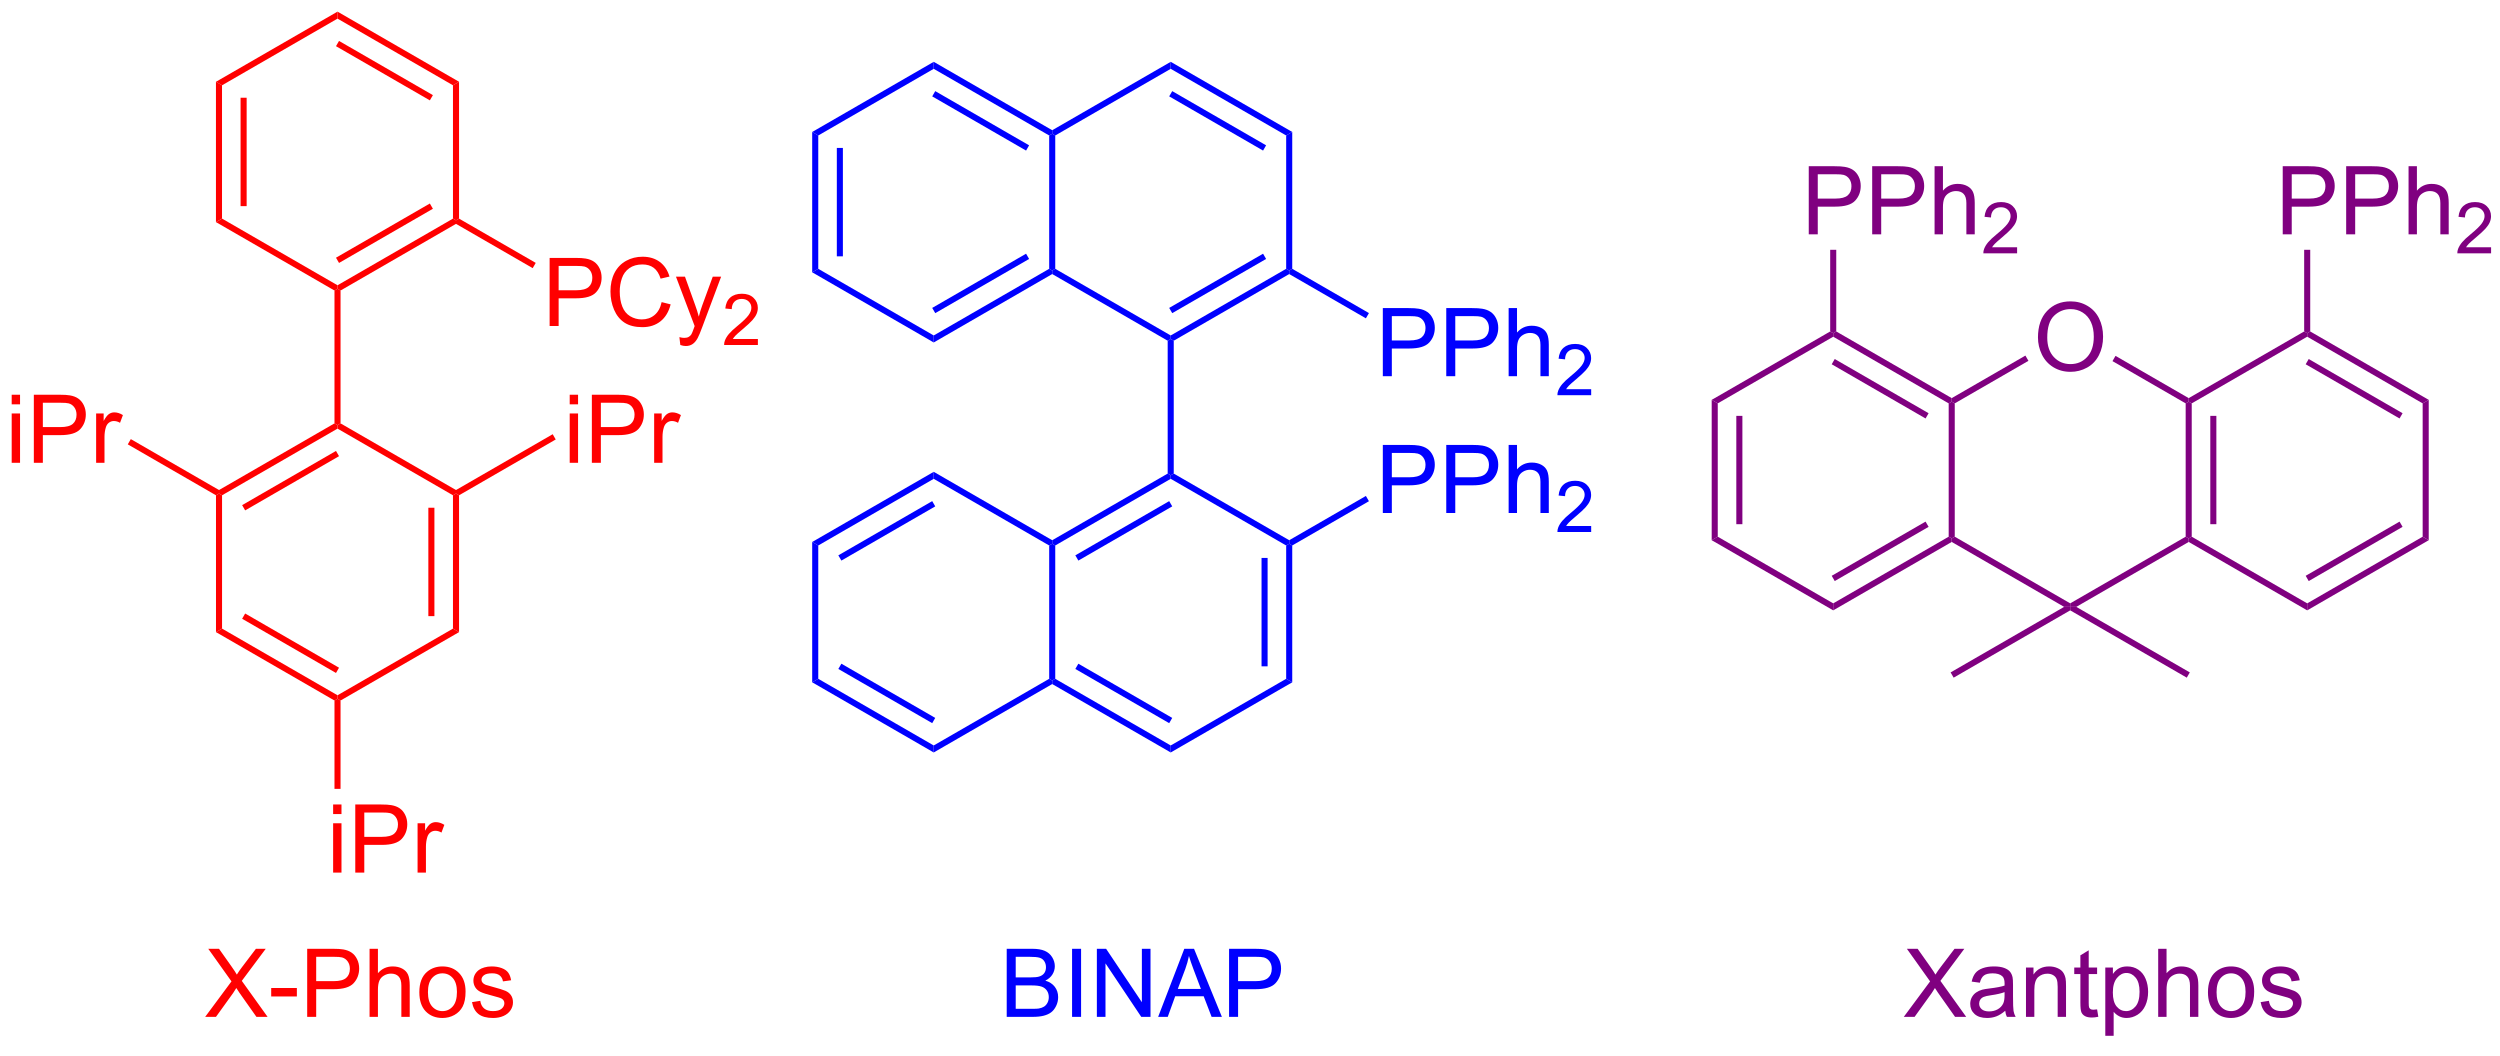 <?xml version="1.0" encoding="UTF-8"?>
<!DOCTYPE svg PUBLIC '-//W3C//DTD SVG 1.0//EN'
          'http://www.w3.org/TR/2001/REC-SVG-20010904/DTD/svg10.dtd'>
<svg stroke-dasharray="none" shape-rendering="auto" xmlns="http://www.w3.org/2000/svg" font-family="'Dialog'" text-rendering="auto" width="90" fill-opacity="1" color-interpolation="auto" color-rendering="auto" preserveAspectRatio="xMidYMid meet" font-size="12px" viewBox="0 0 90 38" fill="black" xmlns:xlink="http://www.w3.org/1999/xlink" stroke="black" image-rendering="auto" stroke-miterlimit="10" stroke-linecap="square" stroke-linejoin="miter" font-style="normal" stroke-width="1" height="38" stroke-dashoffset="0" font-weight="normal" stroke-opacity="1"
><!--Generated by the Batik Graphics2D SVG Generator--><defs id="genericDefs"
  /><g
  ><defs id="defs1"
    ><clipPath clipPathUnits="userSpaceOnUse" id="clipPath1"
      ><path d="M1.643 0.633 L218.155 0.633 L218.155 91.241 L1.643 91.241 L1.643 0.633 Z"
      /></clipPath
      ><clipPath clipPathUnits="userSpaceOnUse" id="clipPath2"
      ><path d="M11.697 5.535 L11.697 93.625 L222.19 93.625 L222.19 5.535 Z"
      /></clipPath
    ></defs
    ><g fill="red" transform="scale(0.416,0.416) translate(-1.643,-0.633) matrix(1.029,0,0,1.029,-10.389,-5.061)" stroke="red"
    ><path d="M29.854 12.409 L30.364 12.704 L30.364 23.918 L29.854 24.213 ZM31.925 13.753 L31.925 22.869 L32.436 22.869 L32.436 13.753 Z" stroke="none" clip-path="url(#clipPath2)"
    /></g
    ><g fill="red" transform="matrix(0.428,0,0,0.428,-5.002,-2.367)" stroke="red"
    ><path d="M29.854 24.213 L30.364 23.918 L40.076 29.525 L40.076 29.82 L39.821 29.967 Z" stroke="none" clip-path="url(#clipPath2)"
    /></g
    ><g fill="red" transform="matrix(0.428,0,0,0.428,-5.002,-2.367)" stroke="red"
    ><path d="M40.331 29.967 L40.076 29.82 L40.076 29.525 L49.787 23.918 L50.042 24.065 L50.042 24.36 ZM40.203 27.648 L48.099 23.09 L47.843 22.648 L39.948 27.207 Z" stroke="none" clip-path="url(#clipPath2)"
    /></g
    ><g fill="red" transform="matrix(0.428,0,0,0.428,-5.002,-2.367)" stroke="red"
    ><path d="M50.298 23.918 L50.042 24.065 L49.787 23.918 L49.787 12.704 L50.298 12.409 Z" stroke="none" clip-path="url(#clipPath2)"
    /></g
    ><g fill="red" transform="matrix(0.428,0,0,0.428,-5.002,-2.367)" stroke="red"
    ><path d="M50.298 12.409 L49.787 12.704 L40.076 7.097 L40.076 6.508 ZM48.099 13.532 L40.203 8.973 L39.948 9.415 L47.843 13.973 Z" stroke="none" clip-path="url(#clipPath2)"
    /></g
    ><g fill="red" transform="matrix(0.428,0,0,0.428,-5.002,-2.367)" stroke="red"
    ><path d="M40.076 6.508 L40.076 7.097 L30.364 12.704 L29.854 12.409 Z" stroke="none" clip-path="url(#clipPath2)"
    /></g
    ><g fill="red" transform="matrix(0.428,0,0,0.428,-5.002,-2.367)" stroke="red"
    ><path d="M39.821 29.967 L40.076 29.82 L40.331 29.967 L40.331 41.141 L40.076 41.288 L39.821 41.141 Z" stroke="none" clip-path="url(#clipPath2)"
    /></g
    ><g fill="red" transform="matrix(0.428,0,0,0.428,-5.002,-2.367)" stroke="red"
    ><path d="M39.821 41.141 L40.076 41.288 L40.076 41.583 L30.364 47.19 L30.109 47.043 L30.109 46.748 ZM39.948 43.459 L32.053 48.018 L32.308 48.46 L40.203 43.901 Z" stroke="none" clip-path="url(#clipPath2)"
    /></g
    ><g fill="red" transform="matrix(0.428,0,0,0.428,-5.002,-2.367)" stroke="red"
    ><path d="M29.854 47.19 L30.109 47.043 L30.364 47.19 L30.364 58.404 L29.854 58.699 Z" stroke="none" clip-path="url(#clipPath2)"
    /></g
    ><g fill="red" transform="matrix(0.428,0,0,0.428,-5.002,-2.367)" stroke="red"
    ><path d="M29.854 58.699 L30.364 58.404 L40.076 64.011 L40.076 64.306 L39.821 64.453 ZM32.053 57.576 L39.948 62.135 L40.203 61.693 L32.308 57.134 Z" stroke="none" clip-path="url(#clipPath2)"
    /></g
    ><g fill="red" transform="matrix(0.428,0,0,0.428,-5.002,-2.367)" stroke="red"
    ><path d="M40.331 64.453 L40.076 64.306 L40.076 64.011 L49.787 58.404 L50.298 58.699 Z" stroke="none" clip-path="url(#clipPath2)"
    /></g
    ><g fill="red" transform="matrix(0.428,0,0,0.428,-5.002,-2.367)" stroke="red"
    ><path d="M50.298 58.699 L49.787 58.404 L49.787 47.19 L50.042 47.043 L50.298 47.19 ZM48.226 57.355 L48.226 48.239 L47.716 48.239 L47.716 57.355 Z" stroke="none" clip-path="url(#clipPath2)"
    /></g
    ><g fill="red" transform="matrix(0.428,0,0,0.428,-5.002,-2.367)" stroke="red"
    ><path d="M50.042 46.748 L50.042 47.043 L49.787 47.19 L40.076 41.583 L40.076 41.288 L40.331 41.141 Z" stroke="none" clip-path="url(#clipPath2)"
    /></g
    ><g fill="red" transform="matrix(0.428,0,0,0.428,-5.002,-2.367)" stroke="red"
    ><path d="M57.917 32.95 L57.917 27.223 L60.078 27.223 Q60.649 27.223 60.948 27.278 Q61.37 27.348 61.654 27.546 Q61.94 27.741 62.115 28.098 Q62.289 28.452 62.289 28.879 Q62.289 29.608 61.823 30.116 Q61.36 30.622 60.144 30.622 L58.675 30.622 L58.675 32.95 L57.917 32.95 ZM58.675 29.944 L60.157 29.944 Q60.891 29.944 61.198 29.671 Q61.508 29.398 61.508 28.903 Q61.508 28.543 61.326 28.288 Q61.144 28.03 60.847 27.95 Q60.657 27.898 60.141 27.898 L58.675 27.898 L58.675 29.944 ZM67.339 30.942 L68.097 31.132 Q67.86 32.067 67.24 32.559 Q66.62 33.049 65.727 33.049 Q64.8 33.049 64.219 32.671 Q63.641 32.293 63.336 31.58 Q63.034 30.864 63.034 30.043 Q63.034 29.148 63.375 28.483 Q63.719 27.817 64.349 27.47 Q64.979 27.124 65.737 27.124 Q66.597 27.124 67.183 27.562 Q67.768 27.999 68 28.793 L67.253 28.968 Q67.055 28.343 66.675 28.059 Q66.297 27.773 65.722 27.773 Q65.063 27.773 64.617 28.09 Q64.175 28.405 63.995 28.939 Q63.815 29.473 63.815 30.038 Q63.815 30.77 64.029 31.314 Q64.242 31.858 64.69 32.129 Q65.141 32.398 65.664 32.398 Q66.3 32.398 66.74 32.03 Q67.183 31.663 67.339 30.942 ZM68.91 34.549 L68.832 33.887 Q69.061 33.95 69.233 33.95 Q69.468 33.95 69.608 33.871 Q69.749 33.793 69.84 33.653 Q69.905 33.549 70.054 33.129 Q70.074 33.072 70.116 32.957 L68.543 28.801 L69.301 28.801 L70.163 31.202 Q70.332 31.66 70.465 32.163 Q70.585 31.679 70.754 31.218 L71.639 28.801 L72.343 28.801 L70.764 33.02 Q70.512 33.705 70.371 33.963 Q70.184 34.309 69.942 34.47 Q69.699 34.635 69.364 34.635 Q69.16 34.635 68.91 34.549 Z" stroke="none" clip-path="url(#clipPath2)"
    /></g
    ><g fill="red" transform="matrix(0.428,0,0,0.428,-5.002,-2.367)" stroke="red"
    ><path d="M75.434 34.042 L75.434 34.55 L72.595 34.55 Q72.589 34.358 72.657 34.182 Q72.765 33.893 73.003 33.612 Q73.243 33.331 73.694 32.962 Q74.394 32.388 74.64 32.052 Q74.886 31.716 74.886 31.417 Q74.886 31.104 74.661 30.889 Q74.438 30.673 74.077 30.673 Q73.696 30.673 73.468 30.901 Q73.239 31.13 73.237 31.534 L72.694 31.479 Q72.751 30.872 73.114 30.555 Q73.478 30.237 74.089 30.237 Q74.708 30.237 75.067 30.581 Q75.429 30.923 75.429 31.428 Q75.429 31.686 75.323 31.936 Q75.218 32.184 74.972 32.46 Q74.728 32.735 74.159 33.216 Q73.684 33.614 73.55 33.757 Q73.415 33.899 73.327 34.042 L75.434 34.042 Z" stroke="none" clip-path="url(#clipPath2)"
    /></g
    ><g fill="red" transform="matrix(0.428,0,0,0.428,-5.002,-2.367)" stroke="red"
    ><path d="M50.042 24.36 L50.042 24.065 L50.298 23.918 L56.748 27.642 L56.493 28.084 Z" stroke="none" clip-path="url(#clipPath2)"
    /></g
    ><g fill="red" transform="matrix(0.428,0,0,0.428,-5.002,-2.367)" stroke="red"
    ><path d="M59.606 39.539 L59.606 38.732 L60.309 38.732 L60.309 39.539 L59.606 39.539 ZM59.606 44.458 L59.606 40.31 L60.309 40.31 L60.309 44.458 L59.606 44.458 ZM61.469 44.458 L61.469 38.732 L63.631 38.732 Q64.201 38.732 64.501 38.786 Q64.922 38.857 65.206 39.055 Q65.493 39.25 65.667 39.607 Q65.842 39.961 65.842 40.388 Q65.842 41.117 65.376 41.625 Q64.912 42.13 63.696 42.13 L62.227 42.13 L62.227 44.458 L61.469 44.458 ZM62.227 41.453 L63.709 41.453 Q64.443 41.453 64.751 41.18 Q65.06 40.906 65.06 40.411 Q65.06 40.052 64.878 39.797 Q64.696 39.539 64.399 39.458 Q64.209 39.406 63.693 39.406 L62.227 39.406 L62.227 41.453 ZM66.709 44.458 L66.709 40.31 L67.342 40.31 L67.342 40.938 Q67.584 40.497 67.787 40.357 Q67.993 40.216 68.24 40.216 Q68.594 40.216 68.961 40.443 L68.719 41.094 Q68.461 40.943 68.204 40.943 Q67.974 40.943 67.79 41.081 Q67.607 41.219 67.529 41.466 Q67.412 41.841 67.412 42.286 L67.412 44.458 L66.709 44.458 Z" stroke="none" clip-path="url(#clipPath2)"
    /></g
    ><g fill="red" transform="matrix(0.428,0,0,0.428,-5.002,-2.367)" stroke="red"
    ><path d="M50.298 47.19 L50.042 47.043 L50.042 46.748 L58.175 42.053 L58.43 42.495 Z" stroke="none" clip-path="url(#clipPath2)"
    /></g
    ><g fill="red" transform="matrix(0.428,0,0,0.428,-5.002,-2.367)" stroke="red"
    ><path d="M12.67 39.539 L12.67 38.732 L13.373 38.732 L13.373 39.539 L12.67 39.539 ZM12.67 44.458 L12.67 40.31 L13.373 40.31 L13.373 44.458 L12.67 44.458 ZM14.533 44.458 L14.533 38.732 L16.694 38.732 Q17.265 38.732 17.564 38.786 Q17.986 38.857 18.27 39.055 Q18.556 39.25 18.731 39.607 Q18.905 39.961 18.905 40.388 Q18.905 41.117 18.439 41.625 Q17.976 42.13 16.759 42.13 L15.291 42.13 L15.291 44.458 L14.533 44.458 ZM15.291 41.453 L16.773 41.453 Q17.507 41.453 17.814 41.18 Q18.124 40.906 18.124 40.411 Q18.124 40.052 17.942 39.797 Q17.759 39.539 17.463 39.458 Q17.273 39.406 16.757 39.406 L15.291 39.406 L15.291 41.453 ZM19.773 44.458 L19.773 40.31 L20.405 40.31 L20.405 40.938 Q20.648 40.497 20.851 40.357 Q21.056 40.216 21.304 40.216 Q21.658 40.216 22.025 40.443 L21.783 41.094 Q21.525 40.943 21.267 40.943 Q21.038 40.943 20.853 41.081 Q20.671 41.219 20.593 41.466 Q20.476 41.841 20.476 42.286 L20.476 44.458 L19.773 44.458 Z" stroke="none" clip-path="url(#clipPath2)"
    /></g
    ><g fill="red" transform="matrix(0.428,0,0,0.428,-5.002,-2.367)" stroke="red"
    ><path d="M30.109 46.748 L30.109 47.043 L29.854 47.19 L22.435 42.907 L22.69 42.465 Z" stroke="none" clip-path="url(#clipPath2)"
    /></g
    ><g fill="red" transform="matrix(0.428,0,0,0.428,-5.002,-2.367)" stroke="red"
    ><path d="M39.707 74.005 L39.707 73.198 L40.41 73.198 L40.41 74.005 L39.707 74.005 ZM39.707 78.924 L39.707 74.776 L40.41 74.776 L40.41 78.924 L39.707 78.924 ZM41.57 78.924 L41.57 73.198 L43.732 73.198 Q44.302 73.198 44.602 73.252 Q45.023 73.323 45.307 73.521 Q45.594 73.716 45.768 74.073 Q45.943 74.427 45.943 74.854 Q45.943 75.583 45.477 76.091 Q45.013 76.596 43.797 76.596 L42.328 76.596 L42.328 78.924 L41.57 78.924 ZM42.328 75.919 L43.81 75.919 Q44.544 75.919 44.852 75.646 Q45.161 75.372 45.161 74.877 Q45.161 74.518 44.979 74.263 Q44.797 74.005 44.5 73.924 Q44.31 73.872 43.794 73.872 L42.328 73.872 L42.328 75.919 ZM46.81 78.924 L46.81 74.776 L47.443 74.776 L47.443 75.404 Q47.685 74.963 47.888 74.823 Q48.094 74.682 48.341 74.682 Q48.695 74.682 49.062 74.909 L48.82 75.56 Q48.562 75.409 48.305 75.409 Q48.075 75.409 47.891 75.547 Q47.708 75.685 47.63 75.932 Q47.513 76.307 47.513 76.752 L47.513 78.924 L46.81 78.924 Z" stroke="none" clip-path="url(#clipPath2)"
    /></g
    ><g fill="red" transform="matrix(0.428,0,0,0.428,-5.002,-2.367)" stroke="red"
    ><path d="M39.821 64.453 L40.076 64.306 L40.331 64.453 L40.331 71.886 L39.821 71.886 Z" stroke="none" clip-path="url(#clipPath2)"
    /></g
    ><g fill="red" transform="matrix(0.428,0,0,0.428,-5.002,-2.367)" stroke="red"
    ><path d="M28.944 91.061 L31.157 88.077 L29.204 85.335 L30.108 85.335 L31.147 86.804 Q31.47 87.259 31.608 87.507 Q31.798 87.194 32.061 86.853 L33.212 85.335 L34.038 85.335 L32.025 88.033 L34.194 91.061 L33.256 91.061 L31.814 89.017 Q31.694 88.843 31.564 88.634 Q31.373 88.947 31.29 89.064 L29.853 91.061 L28.944 91.061 ZM34.498 89.343 L34.498 88.634 L36.657 88.634 L36.657 89.343 L34.498 89.343 ZM37.525 91.061 L37.525 85.335 L39.686 85.335 Q40.256 85.335 40.556 85.389 Q40.978 85.46 41.261 85.658 Q41.548 85.853 41.722 86.21 Q41.897 86.564 41.897 86.991 Q41.897 87.72 41.431 88.228 Q40.967 88.733 39.751 88.733 L38.282 88.733 L38.282 91.061 L37.525 91.061 ZM38.282 88.056 L39.764 88.056 Q40.498 88.056 40.806 87.783 Q41.116 87.509 41.116 87.014 Q41.116 86.655 40.933 86.4 Q40.751 86.142 40.454 86.061 Q40.264 86.009 39.748 86.009 L38.282 86.009 L38.282 88.056 ZM42.772 91.061 L42.772 85.335 L43.475 85.335 L43.475 87.389 Q43.967 86.819 44.717 86.819 Q45.178 86.819 45.517 87.001 Q45.858 87.181 46.004 87.501 Q46.15 87.822 46.15 88.431 L46.15 91.061 L45.446 91.061 L45.446 88.431 Q45.446 87.905 45.217 87.666 Q44.991 87.423 44.571 87.423 Q44.259 87.423 43.983 87.587 Q43.709 87.749 43.592 88.028 Q43.475 88.304 43.475 88.791 L43.475 91.061 L42.772 91.061 ZM46.958 88.986 Q46.958 87.835 47.599 87.28 Q48.135 86.819 48.903 86.819 Q49.76 86.819 50.302 87.379 Q50.846 87.939 50.846 88.929 Q50.846 89.728 50.604 90.189 Q50.364 90.647 49.906 90.903 Q49.448 91.155 48.903 91.155 Q48.034 91.155 47.495 90.598 Q46.958 90.038 46.958 88.986 ZM47.682 88.986 Q47.682 89.783 48.028 90.181 Q48.377 90.577 48.903 90.577 Q49.427 90.577 49.773 90.179 Q50.122 89.78 50.122 88.962 Q50.122 88.194 49.773 87.798 Q49.424 87.4 48.903 87.4 Q48.377 87.4 48.028 87.796 Q47.682 88.189 47.682 88.986 ZM51.389 89.822 L52.084 89.712 Q52.142 90.132 52.41 90.356 Q52.678 90.577 53.157 90.577 Q53.642 90.577 53.876 90.379 Q54.11 90.181 54.11 89.916 Q54.11 89.679 53.905 89.541 Q53.759 89.447 53.186 89.304 Q52.413 89.108 52.113 88.965 Q51.814 88.822 51.66 88.572 Q51.506 88.319 51.506 88.014 Q51.506 87.736 51.631 87.501 Q51.759 87.264 51.978 87.108 Q52.142 86.986 52.425 86.903 Q52.709 86.819 53.032 86.819 Q53.522 86.819 53.889 86.96 Q54.259 87.1 54.433 87.34 Q54.61 87.58 54.678 87.983 L53.991 88.077 Q53.944 87.757 53.717 87.577 Q53.493 87.397 53.084 87.397 Q52.6 87.397 52.392 87.559 Q52.186 87.718 52.186 87.931 Q52.186 88.069 52.272 88.179 Q52.358 88.291 52.54 88.366 Q52.647 88.405 53.163 88.546 Q53.907 88.744 54.202 88.871 Q54.498 88.999 54.665 89.241 Q54.834 89.483 54.834 89.843 Q54.834 90.194 54.629 90.504 Q54.423 90.814 54.035 90.986 Q53.65 91.155 53.163 91.155 Q52.353 91.155 51.928 90.819 Q51.506 90.483 51.389 89.822 Z" stroke="none" clip-path="url(#clipPath2)"
    /></g
    ><g fill="blue" transform="matrix(0.428,0,0,0.428,-5.002,-2.367)" stroke="blue"
    ><path d="M80.002 16.631 L80.513 16.926 L80.513 28.14 L80.002 28.435 ZM82.074 17.975 L82.074 27.091 L82.584 27.091 L82.584 17.975 Z" stroke="none" clip-path="url(#clipPath2)"
    /></g
    ><g fill="blue" transform="matrix(0.428,0,0,0.428,-5.002,-2.367)" stroke="blue"
    ><path d="M80.002 28.435 L80.513 28.14 L90.224 33.747 L90.224 34.336 Z" stroke="none" clip-path="url(#clipPath2)"
    /></g
    ><g fill="blue" transform="matrix(0.428,0,0,0.428,-5.002,-2.367)" stroke="blue"
    ><path d="M90.224 34.336 L90.224 33.747 L99.936 28.14 L100.191 28.287 L100.191 28.582 ZM90.352 31.87 L98.247 27.312 L97.992 26.87 L90.097 31.429 Z" stroke="none" clip-path="url(#clipPath2)"
    /></g
    ><g fill="blue" transform="matrix(0.428,0,0,0.428,-5.002,-2.367)" stroke="blue"
    ><path d="M100.446 28.14 L100.191 28.287 L99.936 28.14 L99.936 16.926 L100.191 16.779 L100.446 16.926 Z" stroke="none" clip-path="url(#clipPath2)"
    /></g
    ><g fill="blue" transform="matrix(0.428,0,0,0.428,-5.002,-2.367)" stroke="blue"
    ><path d="M100.191 16.484 L100.191 16.779 L99.936 16.926 L90.224 11.319 L90.224 10.73 ZM98.247 17.754 L90.352 13.195 L90.097 13.637 L97.992 18.196 Z" stroke="none" clip-path="url(#clipPath2)"
    /></g
    ><g fill="blue" transform="matrix(0.428,0,0,0.428,-5.002,-2.367)" stroke="blue"
    ><path d="M90.224 10.73 L90.224 11.319 L80.513 16.926 L80.002 16.631 Z" stroke="none" clip-path="url(#clipPath2)"
    /></g
    ><g fill="blue" transform="matrix(0.428,0,0,0.428,-5.002,-2.367)" stroke="blue"
    ><path d="M100.191 28.582 L100.191 28.287 L100.446 28.14 L110.158 33.747 L110.158 34.042 L109.903 34.189 Z" stroke="none" clip-path="url(#clipPath2)"
    /></g
    ><g fill="blue" transform="matrix(0.428,0,0,0.428,-5.002,-2.367)" stroke="blue"
    ><path d="M110.413 34.189 L110.158 34.042 L110.158 33.747 L119.87 28.14 L120.125 28.287 L120.125 28.582 ZM110.285 31.87 L118.181 27.312 L117.926 26.87 L110.03 31.429 Z" stroke="none" clip-path="url(#clipPath2)"
    /></g
    ><g fill="blue" transform="matrix(0.428,0,0,0.428,-5.002,-2.367)" stroke="blue"
    ><path d="M120.38 28.14 L120.125 28.287 L119.87 28.14 L119.87 16.926 L120.38 16.631 Z" stroke="none" clip-path="url(#clipPath2)"
    /></g
    ><g fill="blue" transform="matrix(0.428,0,0,0.428,-5.002,-2.367)" stroke="blue"
    ><path d="M120.38 16.631 L119.87 16.926 L110.158 11.319 L110.158 10.73 ZM118.181 17.754 L110.285 13.195 L110.03 13.637 L117.926 18.196 Z" stroke="none" clip-path="url(#clipPath2)"
    /></g
    ><g fill="blue" transform="matrix(0.428,0,0,0.428,-5.002,-2.367)" stroke="blue"
    ><path d="M110.158 10.73 L110.158 11.319 L100.446 16.926 L100.191 16.779 L100.191 16.484 Z" stroke="none" clip-path="url(#clipPath2)"
    /></g
    ><g fill="blue" transform="matrix(0.428,0,0,0.428,-5.002,-2.367)" stroke="blue"
    ><path d="M109.903 34.189 L110.158 34.042 L110.413 34.189 L110.413 45.363 L110.158 45.51 L109.903 45.363 Z" stroke="none" clip-path="url(#clipPath2)"
    /></g
    ><g fill="blue" transform="matrix(0.428,0,0,0.428,-5.002,-2.367)" stroke="blue"
    ><path d="M109.903 45.363 L110.158 45.51 L110.158 45.805 L100.446 51.412 L100.191 51.265 L100.191 50.97 ZM110.03 47.681 L102.135 52.24 L102.39 52.682 L110.285 48.123 Z" stroke="none" clip-path="url(#clipPath2)"
    /></g
    ><g fill="blue" transform="matrix(0.428,0,0,0.428,-5.002,-2.367)" stroke="blue"
    ><path d="M99.936 51.412 L100.191 51.265 L100.446 51.412 L100.446 62.626 L100.191 62.773 L99.936 62.626 Z" stroke="none" clip-path="url(#clipPath2)"
    /></g
    ><g fill="blue" transform="matrix(0.428,0,0,0.428,-5.002,-2.367)" stroke="blue"
    ><path d="M100.191 63.068 L100.191 62.773 L100.446 62.626 L110.158 68.233 L110.158 68.822 ZM102.135 61.798 L110.03 66.357 L110.285 65.915 L102.39 61.356 Z" stroke="none" clip-path="url(#clipPath2)"
    /></g
    ><g fill="blue" transform="matrix(0.428,0,0,0.428,-5.002,-2.367)" stroke="blue"
    ><path d="M110.158 68.822 L110.158 68.233 L119.87 62.626 L120.38 62.921 Z" stroke="none" clip-path="url(#clipPath2)"
    /></g
    ><g fill="blue" transform="matrix(0.428,0,0,0.428,-5.002,-2.367)" stroke="blue"
    ><path d="M120.38 62.921 L119.87 62.626 L119.87 51.412 L120.125 51.265 L120.38 51.412 ZM118.308 61.577 L118.308 52.461 L117.798 52.461 L117.798 61.577 Z" stroke="none" clip-path="url(#clipPath2)"
    /></g
    ><g fill="blue" transform="matrix(0.428,0,0,0.428,-5.002,-2.367)" stroke="blue"
    ><path d="M120.125 50.97 L120.125 51.265 L119.87 51.412 L110.158 45.805 L110.158 45.51 L110.413 45.363 Z" stroke="none" clip-path="url(#clipPath2)"
    /></g
    ><g fill="blue" transform="matrix(0.428,0,0,0.428,-5.002,-2.367)" stroke="blue"
    ><path d="M100.191 50.97 L100.191 51.265 L99.936 51.412 L90.224 45.805 L90.224 45.216 Z" stroke="none" clip-path="url(#clipPath2)"
    /></g
    ><g fill="blue" transform="matrix(0.428,0,0,0.428,-5.002,-2.367)" stroke="blue"
    ><path d="M90.224 45.216 L90.224 45.805 L80.513 51.412 L80.002 51.117 ZM90.097 47.681 L82.201 52.24 L82.457 52.682 L90.352 48.123 Z" stroke="none" clip-path="url(#clipPath2)"
    /></g
    ><g fill="blue" transform="matrix(0.428,0,0,0.428,-5.002,-2.367)" stroke="blue"
    ><path d="M80.002 51.117 L80.513 51.412 L80.513 62.626 L80.002 62.921 Z" stroke="none" clip-path="url(#clipPath2)"
    /></g
    ><g fill="blue" transform="matrix(0.428,0,0,0.428,-5.002,-2.367)" stroke="blue"
    ><path d="M80.002 62.921 L80.513 62.626 L90.224 68.233 L90.224 68.822 ZM82.201 61.798 L90.097 66.357 L90.352 65.915 L82.457 61.356 Z" stroke="none" clip-path="url(#clipPath2)"
    /></g
    ><g fill="blue" transform="matrix(0.428,0,0,0.428,-5.002,-2.367)" stroke="blue"
    ><path d="M90.224 68.822 L90.224 68.233 L99.936 62.626 L100.191 62.773 L100.191 63.068 Z" stroke="none" clip-path="url(#clipPath2)"
    /></g
    ><g fill="blue" transform="matrix(0.428,0,0,0.428,-5.002,-2.367)" stroke="blue"
    ><path d="M127.999 37.172 L127.999 31.445 L130.161 31.445 Q130.731 31.445 131.03 31.5 Q131.452 31.57 131.736 31.768 Q132.023 31.963 132.197 32.32 Q132.371 32.674 132.371 33.101 Q132.371 33.831 131.905 34.338 Q131.442 34.844 130.226 34.844 L128.757 34.844 L128.757 37.172 L127.999 37.172 ZM128.757 34.166 L130.239 34.166 Q130.973 34.166 131.28 33.893 Q131.59 33.62 131.59 33.125 Q131.59 32.765 131.408 32.51 Q131.226 32.252 130.929 32.172 Q130.739 32.12 130.223 32.12 L128.757 32.12 L128.757 34.166 ZM133.335 37.172 L133.335 31.445 L135.496 31.445 Q136.067 31.445 136.366 31.5 Q136.788 31.57 137.072 31.768 Q137.358 31.963 137.533 32.32 Q137.707 32.674 137.707 33.101 Q137.707 33.831 137.241 34.338 Q136.778 34.844 135.562 34.844 L134.093 34.844 L134.093 37.172 L133.335 37.172 ZM134.093 34.166 L135.575 34.166 Q136.309 34.166 136.616 33.893 Q136.926 33.62 136.926 33.125 Q136.926 32.765 136.744 32.51 Q136.562 32.252 136.265 32.172 Q136.075 32.12 135.559 32.12 L134.093 32.12 L134.093 34.166 ZM138.582 37.172 L138.582 31.445 L139.286 31.445 L139.286 33.5 Q139.778 32.929 140.528 32.929 Q140.989 32.929 141.327 33.112 Q141.668 33.291 141.814 33.612 Q141.96 33.932 141.96 34.541 L141.96 37.172 L141.257 37.172 L141.257 34.541 Q141.257 34.015 141.028 33.776 Q140.801 33.534 140.382 33.534 Q140.069 33.534 139.793 33.698 Q139.52 33.859 139.403 34.138 Q139.286 34.414 139.286 34.901 L139.286 37.172 L138.582 37.172 Z" stroke="none" clip-path="url(#clipPath2)"
    /></g
    ><g fill="blue" transform="matrix(0.428,0,0,0.428,-5.002,-2.367)" stroke="blue"
    ><path d="M145.524 38.264 L145.524 38.772 L142.685 38.772 Q142.679 38.58 142.747 38.404 Q142.855 38.115 143.093 37.834 Q143.333 37.553 143.784 37.184 Q144.483 36.61 144.73 36.274 Q144.976 35.938 144.976 35.639 Q144.976 35.326 144.751 35.111 Q144.528 34.895 144.167 34.895 Q143.786 34.895 143.558 35.123 Q143.329 35.352 143.327 35.756 L142.784 35.701 Q142.841 35.094 143.204 34.778 Q143.567 34.459 144.179 34.459 Q144.798 34.459 145.157 34.803 Q145.519 35.145 145.519 35.651 Q145.519 35.908 145.413 36.158 Q145.308 36.407 145.062 36.682 Q144.817 36.957 144.249 37.438 Q143.774 37.836 143.64 37.979 Q143.505 38.121 143.417 38.264 L145.524 38.264 Z" stroke="none" clip-path="url(#clipPath2)"
    /></g
    ><g fill="blue" transform="matrix(0.428,0,0,0.428,-5.002,-2.367)" stroke="blue"
    ><path d="M120.125 28.582 L120.125 28.287 L120.38 28.14 L126.831 31.864 L126.575 32.306 Z" stroke="none" clip-path="url(#clipPath2)"
    /></g
    ><g fill="blue" transform="matrix(0.428,0,0,0.428,-5.002,-2.367)" stroke="blue"
    ><path d="M127.999 48.68 L127.999 42.954 L130.161 42.954 Q130.731 42.954 131.03 43.008 Q131.452 43.079 131.736 43.277 Q132.023 43.472 132.197 43.829 Q132.371 44.183 132.371 44.61 Q132.371 45.339 131.905 45.847 Q131.442 46.352 130.226 46.352 L128.757 46.352 L128.757 48.68 L127.999 48.68 ZM128.757 45.675 L130.239 45.675 Q130.973 45.675 131.28 45.402 Q131.59 45.128 131.59 44.633 Q131.59 44.274 131.408 44.019 Q131.226 43.761 130.929 43.68 Q130.739 43.628 130.223 43.628 L128.757 43.628 L128.757 45.675 ZM133.335 48.68 L133.335 42.954 L135.496 42.954 Q136.067 42.954 136.366 43.008 Q136.788 43.079 137.072 43.277 Q137.358 43.472 137.533 43.829 Q137.707 44.183 137.707 44.61 Q137.707 45.339 137.241 45.847 Q136.778 46.352 135.562 46.352 L134.093 46.352 L134.093 48.68 L133.335 48.68 ZM134.093 45.675 L135.575 45.675 Q136.309 45.675 136.616 45.402 Q136.926 45.128 136.926 44.633 Q136.926 44.274 136.744 44.019 Q136.562 43.761 136.265 43.68 Q136.075 43.628 135.559 43.628 L134.093 43.628 L134.093 45.675 ZM138.582 48.68 L138.582 42.954 L139.286 42.954 L139.286 45.008 Q139.778 44.438 140.528 44.438 Q140.989 44.438 141.327 44.62 Q141.668 44.8 141.814 45.12 Q141.96 45.441 141.96 46.05 L141.96 48.68 L141.257 48.68 L141.257 46.05 Q141.257 45.524 141.028 45.285 Q140.801 45.042 140.382 45.042 Q140.069 45.042 139.793 45.206 Q139.52 45.368 139.403 45.646 Q139.286 45.922 139.286 46.41 L139.286 48.68 L138.582 48.68 Z" stroke="none" clip-path="url(#clipPath2)"
    /></g
    ><g fill="blue" transform="matrix(0.428,0,0,0.428,-5.002,-2.367)" stroke="blue"
    ><path d="M145.524 49.773 L145.524 50.28 L142.685 50.28 Q142.679 50.089 142.747 49.913 Q142.855 49.624 143.093 49.343 Q143.333 49.062 143.784 48.692 Q144.483 48.118 144.73 47.782 Q144.976 47.446 144.976 47.148 Q144.976 46.835 144.751 46.62 Q144.528 46.403 144.167 46.403 Q143.786 46.403 143.558 46.632 Q143.329 46.86 143.327 47.265 L142.784 47.21 Q142.841 46.603 143.204 46.286 Q143.567 45.968 144.179 45.968 Q144.798 45.968 145.157 46.312 Q145.519 46.653 145.519 47.159 Q145.519 47.417 145.413 47.667 Q145.308 47.915 145.062 48.191 Q144.817 48.466 144.249 48.946 Q143.774 49.345 143.64 49.487 Q143.505 49.63 143.417 49.773 L145.524 49.773 Z" stroke="none" clip-path="url(#clipPath2)"
    /></g
    ><g fill="blue" transform="matrix(0.428,0,0,0.428,-5.002,-2.367)" stroke="blue"
    ><path d="M120.38 51.412 L120.125 51.265 L120.125 50.97 L126.575 47.246 L126.831 47.688 Z" stroke="none" clip-path="url(#clipPath2)"
    /></g
    ><g fill="blue" transform="matrix(0.428,0,0,0.428,-5.002,-2.367)" stroke="blue"
    ><path d="M96.364 91.061 L96.364 85.335 L98.512 85.335 Q99.168 85.335 99.564 85.509 Q99.963 85.681 100.187 86.043 Q100.41 86.405 100.41 86.798 Q100.41 87.166 100.21 87.491 Q100.012 87.814 99.611 88.014 Q100.129 88.166 100.408 88.533 Q100.689 88.9 100.689 89.4 Q100.689 89.804 100.517 90.15 Q100.348 90.494 100.098 90.681 Q99.848 90.869 99.47 90.965 Q99.095 91.061 98.549 91.061 L96.364 91.061 ZM97.121 87.741 L98.361 87.741 Q98.864 87.741 99.082 87.673 Q99.371 87.587 99.517 87.389 Q99.666 87.189 99.666 86.889 Q99.666 86.603 99.528 86.387 Q99.392 86.171 99.137 86.09 Q98.885 86.009 98.267 86.009 L97.121 86.009 L97.121 87.741 ZM97.121 90.384 L98.549 90.384 Q98.916 90.384 99.064 90.358 Q99.325 90.311 99.499 90.202 Q99.676 90.093 99.788 89.884 Q99.903 89.673 99.903 89.4 Q99.903 89.08 99.739 88.845 Q99.575 88.608 99.283 88.512 Q98.994 88.416 98.447 88.416 L97.121 88.416 L97.121 90.384 ZM101.861 91.061 L101.861 85.335 L102.619 85.335 L102.619 91.061 L101.861 91.061 ZM103.946 91.061 L103.946 85.335 L104.724 85.335 L107.732 89.83 L107.732 85.335 L108.459 85.335 L108.459 91.061 L107.68 91.061 L104.672 86.561 L104.672 91.061 L103.946 91.061 ZM109.101 91.061 L111.301 85.335 L112.119 85.335 L114.463 91.061 L113.598 91.061 L112.931 89.327 L110.535 89.327 L109.908 91.061 L109.101 91.061 ZM110.754 88.71 L112.697 88.71 L112.098 87.124 Q111.825 86.4 111.692 85.936 Q111.582 86.486 111.385 87.03 L110.754 88.71 ZM115.067 91.061 L115.067 85.335 L117.228 85.335 Q117.799 85.335 118.098 85.389 Q118.52 85.46 118.804 85.658 Q119.09 85.853 119.265 86.21 Q119.439 86.564 119.439 86.991 Q119.439 87.72 118.973 88.228 Q118.51 88.733 117.293 88.733 L115.825 88.733 L115.825 91.061 L115.067 91.061 ZM115.825 88.056 L117.306 88.056 Q118.041 88.056 118.348 87.783 Q118.658 87.509 118.658 87.014 Q118.658 86.655 118.476 86.4 Q118.293 86.142 117.996 86.061 Q117.806 86.009 117.291 86.009 L115.825 86.009 L115.825 88.056 Z" stroke="none" clip-path="url(#clipPath2)"
    /></g
    ><g fill="purple" transform="matrix(0.428,0,0,0.428,-5.002,-2.367)" stroke="purple"
    ><path d="M155.661 39.164 L156.171 39.459 L156.171 50.673 L155.661 50.968 ZM157.732 40.508 L157.732 49.624 L158.243 49.624 L158.243 40.508 Z" stroke="none" clip-path="url(#clipPath2)"
    /></g
    ><g fill="purple" transform="matrix(0.428,0,0,0.428,-5.002,-2.367)" stroke="purple"
    ><path d="M155.661 50.968 L156.171 50.673 L165.883 56.28 L165.883 56.869 Z" stroke="none" clip-path="url(#clipPath2)"
    /></g
    ><g fill="purple" transform="matrix(0.428,0,0,0.428,-5.002,-2.367)" stroke="purple"
    ><path d="M165.883 56.869 L165.883 56.28 L175.595 50.673 L175.85 50.821 L175.85 51.115 ZM166.01 54.404 L173.906 49.845 L173.65 49.404 L165.755 53.962 Z" stroke="none" clip-path="url(#clipPath2)"
    /></g
    ><g fill="purple" transform="matrix(0.428,0,0,0.428,-5.002,-2.367)" stroke="purple"
    ><path d="M176.105 50.673 L175.85 50.821 L175.595 50.673 L175.595 39.459 L175.85 39.312 L176.105 39.459 Z" stroke="none" clip-path="url(#clipPath2)"
    /></g
    ><g fill="purple" transform="matrix(0.428,0,0,0.428,-5.002,-2.367)" stroke="purple"
    ><path d="M175.85 39.017 L175.85 39.312 L175.595 39.459 L165.883 33.852 L165.883 33.557 L166.138 33.41 ZM173.906 40.287 L166.01 35.729 L165.755 36.17 L173.651 40.729 Z" stroke="none" clip-path="url(#clipPath2)"
    /></g
    ><g fill="purple" transform="matrix(0.428,0,0,0.428,-5.002,-2.367)" stroke="purple"
    ><path d="M165.628 33.41 L165.883 33.557 L165.883 33.852 L156.171 39.459 L155.661 39.164 Z" stroke="none" clip-path="url(#clipPath2)"
    /></g
    ><g fill="purple" transform="matrix(0.428,0,0,0.428,-5.002,-2.367)" stroke="purple"
    ><path d="M183.105 33.918 Q183.105 32.491 183.87 31.687 Q184.636 30.879 185.847 30.879 Q186.638 30.879 187.274 31.26 Q187.912 31.637 188.245 32.314 Q188.581 32.991 188.581 33.851 Q188.581 34.723 188.23 35.411 Q187.878 36.098 187.232 36.452 Q186.589 36.806 185.841 36.806 Q185.034 36.806 184.396 36.416 Q183.761 36.023 183.433 35.348 Q183.105 34.671 183.105 33.918 ZM183.886 33.929 Q183.886 34.965 184.44 35.562 Q184.998 36.155 185.839 36.155 Q186.693 36.155 187.245 35.554 Q187.8 34.952 187.8 33.848 Q187.8 33.148 187.563 32.627 Q187.326 32.106 186.87 31.82 Q186.417 31.53 185.849 31.53 Q185.045 31.53 184.464 32.085 Q183.886 32.637 183.886 33.929 Z" stroke="none" clip-path="url(#clipPath2)"
    /></g
    ><g fill="purple" transform="matrix(0.428,0,0,0.428,-5.002,-2.367)" stroke="purple"
    ><path d="M175.85 51.115 L175.85 50.821 L176.105 50.673 L185.816 56.28 L185.816 56.575 L185.306 56.575 Z" stroke="none" clip-path="url(#clipPath2)"
    /></g
    ><g fill="purple" transform="matrix(0.428,0,0,0.428,-5.002,-2.367)" stroke="purple"
    ><path d="M186.327 56.575 L185.816 56.575 L185.816 56.28 L195.528 50.673 L195.783 50.821 L195.783 51.115 Z" stroke="none" clip-path="url(#clipPath2)"
    /></g
    ><g fill="purple" transform="matrix(0.428,0,0,0.428,-5.002,-2.367)" stroke="purple"
    ><path d="M196.038 50.673 L195.783 50.821 L195.528 50.673 L195.528 39.459 L195.783 39.312 L196.038 39.459 ZM198.11 49.624 L198.11 40.508 L197.6 40.508 L197.6 49.624 Z" stroke="none" clip-path="url(#clipPath2)"
    /></g
    ><g fill="purple" transform="matrix(0.428,0,0,0.428,-5.002,-2.367)" stroke="purple"
    ><path d="M195.783 39.017 L195.783 39.312 L195.528 39.459 L189.372 35.905 L189.627 35.463 Z" stroke="none" clip-path="url(#clipPath2)"
    /></g
    ><g fill="purple" transform="matrix(0.428,0,0,0.428,-5.002,-2.367)" stroke="purple"
    ><path d="M182.048 35.439 L182.303 35.881 L176.105 39.459 L175.85 39.312 L175.85 39.017 Z" stroke="none" clip-path="url(#clipPath2)"
    /></g
    ><g fill="purple" transform="matrix(0.428,0,0,0.428,-5.002,-2.367)" stroke="purple"
    ><path d="M195.783 51.115 L195.783 50.821 L196.038 50.673 L205.75 56.28 L205.75 56.869 Z" stroke="none" clip-path="url(#clipPath2)"
    /></g
    ><g fill="purple" transform="matrix(0.428,0,0,0.428,-5.002,-2.367)" stroke="purple"
    ><path d="M205.75 56.869 L205.75 56.28 L215.462 50.673 L215.972 50.968 ZM205.878 54.404 L213.773 49.845 L213.518 49.404 L205.623 53.962 Z" stroke="none" clip-path="url(#clipPath2)"
    /></g
    ><g fill="purple" transform="matrix(0.428,0,0,0.428,-5.002,-2.367)" stroke="purple"
    ><path d="M215.972 50.968 L215.462 50.673 L215.462 39.459 L215.972 39.164 Z" stroke="none" clip-path="url(#clipPath2)"
    /></g
    ><g fill="purple" transform="matrix(0.428,0,0,0.428,-5.002,-2.367)" stroke="purple"
    ><path d="M215.972 39.164 L215.462 39.459 L205.75 33.852 L205.75 33.557 L206.005 33.41 ZM213.773 40.287 L205.878 35.729 L205.623 36.17 L213.518 40.729 Z" stroke="none" clip-path="url(#clipPath2)"
    /></g
    ><g fill="purple" transform="matrix(0.428,0,0,0.428,-5.002,-2.367)" stroke="purple"
    ><path d="M205.495 33.41 L205.75 33.557 L205.75 33.852 L196.038 39.459 L195.783 39.312 L195.783 39.017 Z" stroke="none" clip-path="url(#clipPath2)"
    /></g
    ><g fill="purple" transform="matrix(0.428,0,0,0.428,-5.002,-2.367)" stroke="purple"
    ><path d="M185.816 56.869 L185.816 56.575 L186.327 56.575 L195.876 62.088 L195.621 62.53 Z" stroke="none" clip-path="url(#clipPath2)"
    /></g
    ><g fill="purple" transform="matrix(0.428,0,0,0.428,-5.002,-2.367)" stroke="purple"
    ><path d="M185.306 56.575 L185.816 56.575 L185.816 56.869 L176.012 62.53 L175.757 62.088 Z" stroke="none" clip-path="url(#clipPath2)"
    /></g
    ><g fill="purple" transform="matrix(0.428,0,0,0.428,-5.002,-2.367)" stroke="purple"
    ><path d="M203.692 25.239 L203.692 19.512 L205.854 19.512 Q206.424 19.512 206.724 19.567 Q207.145 19.637 207.429 19.835 Q207.716 20.03 207.89 20.387 Q208.065 20.741 208.065 21.169 Q208.065 21.898 207.599 22.405 Q207.135 22.911 205.919 22.911 L204.45 22.911 L204.45 25.239 L203.692 25.239 ZM204.45 22.234 L205.932 22.234 Q206.666 22.234 206.974 21.96 Q207.283 21.687 207.283 21.192 Q207.283 20.833 207.101 20.577 Q206.919 20.32 206.622 20.239 Q206.432 20.187 205.916 20.187 L204.45 20.187 L204.45 22.234 ZM209.028 25.239 L209.028 19.512 L211.19 19.512 Q211.76 19.512 212.06 19.567 Q212.481 19.637 212.765 19.835 Q213.052 20.03 213.226 20.387 Q213.401 20.741 213.401 21.169 Q213.401 21.898 212.935 22.405 Q212.471 22.911 211.255 22.911 L209.786 22.911 L209.786 25.239 L209.028 25.239 ZM209.786 22.234 L211.268 22.234 Q212.002 22.234 212.31 21.96 Q212.619 21.687 212.619 21.192 Q212.619 20.833 212.437 20.577 Q212.255 20.32 211.958 20.239 Q211.768 20.187 211.252 20.187 L209.786 20.187 L209.786 22.234 ZM214.276 25.239 L214.276 19.512 L214.979 19.512 L214.979 21.567 Q215.471 20.997 216.221 20.997 Q216.682 20.997 217.02 21.179 Q217.362 21.359 217.507 21.679 Q217.653 21.999 217.653 22.609 L217.653 25.239 L216.95 25.239 L216.95 22.609 Q216.95 22.083 216.721 21.843 Q216.494 21.601 216.075 21.601 Q215.763 21.601 215.487 21.765 Q215.213 21.926 215.096 22.205 Q214.979 22.481 214.979 22.968 L214.979 25.239 L214.276 25.239 Z" stroke="none" clip-path="url(#clipPath2)"
    /></g
    ><g fill="purple" transform="matrix(0.428,0,0,0.428,-5.002,-2.367)" stroke="purple"
    ><path d="M221.218 26.331 L221.218 26.839 L218.378 26.839 Q218.372 26.647 218.44 26.472 Q218.548 26.183 218.786 25.901 Q219.026 25.62 219.477 25.251 Q220.177 24.677 220.423 24.341 Q220.669 24.005 220.669 23.706 Q220.669 23.393 220.444 23.179 Q220.222 22.962 219.86 22.962 Q219.479 22.962 219.251 23.19 Q219.022 23.419 219.02 23.823 L218.477 23.768 Q218.534 23.161 218.897 22.845 Q219.261 22.526 219.872 22.526 Q220.491 22.526 220.851 22.87 Q221.212 23.212 221.212 23.718 Q221.212 23.976 221.106 24.226 Q221.001 24.474 220.755 24.749 Q220.511 25.024 219.942 25.505 Q219.468 25.903 219.333 26.046 Q219.198 26.188 219.11 26.331 L221.218 26.331 Z" stroke="none" clip-path="url(#clipPath2)"
    /></g
    ><g fill="purple" transform="matrix(0.428,0,0,0.428,-5.002,-2.367)" stroke="purple"
    ><path d="M206.005 33.41 L205.75 33.557 L205.495 33.41 L205.495 26.543 L206.005 26.543 Z" stroke="none" clip-path="url(#clipPath2)"
    /></g
    ><g fill="purple" transform="matrix(0.428,0,0,0.428,-5.002,-2.367)" stroke="purple"
    ><path d="M163.825 25.239 L163.825 19.512 L165.987 19.512 Q166.557 19.512 166.856 19.567 Q167.278 19.637 167.562 19.835 Q167.849 20.03 168.023 20.387 Q168.197 20.741 168.197 21.169 Q168.197 21.898 167.731 22.405 Q167.268 22.911 166.052 22.911 L164.583 22.911 L164.583 25.239 L163.825 25.239 ZM164.583 22.234 L166.065 22.234 Q166.799 22.234 167.106 21.96 Q167.416 21.687 167.416 21.192 Q167.416 20.833 167.234 20.577 Q167.052 20.32 166.755 20.239 Q166.565 20.187 166.049 20.187 L164.583 20.187 L164.583 22.234 ZM169.161 25.239 L169.161 19.512 L171.322 19.512 Q171.893 19.512 172.192 19.567 Q172.614 19.637 172.898 19.835 Q173.185 20.03 173.359 20.387 Q173.533 20.741 173.533 21.169 Q173.533 21.898 173.067 22.405 Q172.604 22.911 171.388 22.911 L169.919 22.911 L169.919 25.239 L169.161 25.239 ZM169.919 22.234 L171.401 22.234 Q172.135 22.234 172.442 21.96 Q172.752 21.687 172.752 21.192 Q172.752 20.833 172.57 20.577 Q172.388 20.32 172.091 20.239 Q171.901 20.187 171.385 20.187 L169.919 20.187 L169.919 22.234 ZM174.408 25.239 L174.408 19.512 L175.112 19.512 L175.112 21.567 Q175.604 20.997 176.354 20.997 Q176.815 20.997 177.153 21.179 Q177.494 21.359 177.64 21.679 Q177.786 21.999 177.786 22.609 L177.786 25.239 L177.083 25.239 L177.083 22.609 Q177.083 22.083 176.854 21.843 Q176.627 21.601 176.208 21.601 Q175.895 21.601 175.619 21.765 Q175.346 21.926 175.229 22.205 Q175.112 22.481 175.112 22.968 L175.112 25.239 L174.408 25.239 Z" stroke="none" clip-path="url(#clipPath2)"
    /></g
    ><g fill="purple" transform="matrix(0.428,0,0,0.428,-5.002,-2.367)" stroke="purple"
    ><path d="M181.35 26.331 L181.35 26.839 L178.511 26.839 Q178.505 26.647 178.573 26.472 Q178.68 26.183 178.919 25.901 Q179.159 25.62 179.61 25.251 Q180.309 24.677 180.555 24.341 Q180.802 24.005 180.802 23.706 Q180.802 23.393 180.577 23.179 Q180.354 22.962 179.993 22.962 Q179.612 22.962 179.384 23.19 Q179.155 23.419 179.153 23.823 L178.61 23.768 Q178.667 23.161 179.03 22.845 Q179.393 22.526 180.005 22.526 Q180.624 22.526 180.983 22.87 Q181.345 23.212 181.345 23.718 Q181.345 23.976 181.239 24.226 Q181.134 24.474 180.887 24.749 Q180.643 25.024 180.075 25.505 Q179.6 25.903 179.466 26.046 Q179.331 26.188 179.243 26.331 L181.35 26.331 Z" stroke="none" clip-path="url(#clipPath2)"
    /></g
    ><g fill="purple" transform="matrix(0.428,0,0,0.428,-5.002,-2.367)" stroke="purple"
    ><path d="M166.138 33.41 L165.883 33.557 L165.628 33.41 L165.628 26.543 L166.138 26.543 Z" stroke="none" clip-path="url(#clipPath2)"
    /></g
    ><g fill="purple" transform="matrix(0.428,0,0,0.428,-5.002,-2.367)" stroke="purple"
    ><path d="M171.818 91.061 L174.032 88.077 L172.079 85.335 L172.982 85.335 L174.021 86.804 Q174.344 87.259 174.482 87.507 Q174.672 87.194 174.935 86.853 L176.087 85.335 L176.912 85.335 L174.899 88.033 L177.068 91.061 L176.131 91.061 L174.688 89.017 Q174.568 88.843 174.438 88.634 Q174.248 88.947 174.165 89.064 L172.727 91.061 L171.818 91.061 ZM180.352 90.548 Q179.962 90.882 179.6 91.02 Q179.24 91.155 178.826 91.155 Q178.141 91.155 177.774 90.822 Q177.407 90.486 177.407 89.968 Q177.407 89.663 177.545 89.41 Q177.685 89.158 177.909 89.007 Q178.133 88.853 178.415 88.775 Q178.623 88.72 179.04 88.671 Q179.891 88.569 180.295 88.429 Q180.297 88.283 180.297 88.244 Q180.297 87.814 180.1 87.639 Q179.829 87.4 179.297 87.4 Q178.803 87.4 178.566 87.574 Q178.329 87.749 178.217 88.189 L177.529 88.095 Q177.623 87.655 177.837 87.384 Q178.053 87.111 178.459 86.965 Q178.865 86.819 179.399 86.819 Q179.93 86.819 180.261 86.944 Q180.594 87.069 180.75 87.259 Q180.907 87.447 180.969 87.736 Q181.006 87.916 181.006 88.384 L181.006 89.322 Q181.006 90.304 181.05 90.564 Q181.094 90.822 181.227 91.061 L180.493 91.061 Q180.383 90.843 180.352 90.548 ZM180.295 88.978 Q179.912 89.134 179.146 89.244 Q178.712 89.306 178.532 89.384 Q178.352 89.462 178.253 89.614 Q178.157 89.764 178.157 89.947 Q178.157 90.228 178.37 90.416 Q178.584 90.603 178.993 90.603 Q179.399 90.603 179.714 90.426 Q180.032 90.249 180.18 89.939 Q180.295 89.702 180.295 89.236 L180.295 88.978 ZM182.096 91.061 L182.096 86.913 L182.728 86.913 L182.728 87.501 Q183.184 86.819 184.049 86.819 Q184.424 86.819 184.736 86.955 Q185.051 87.087 185.208 87.306 Q185.364 87.525 185.426 87.827 Q185.465 88.022 185.465 88.509 L185.465 91.061 L184.762 91.061 L184.762 88.538 Q184.762 88.108 184.679 87.895 Q184.598 87.681 184.39 87.556 Q184.181 87.429 183.9 87.429 Q183.45 87.429 183.124 87.715 Q182.799 87.999 182.799 88.796 L182.799 91.061 L182.096 91.061 ZM188.079 90.431 L188.18 91.054 Q187.883 91.116 187.649 91.116 Q187.266 91.116 187.055 90.996 Q186.844 90.874 186.758 90.676 Q186.672 90.478 186.672 89.845 L186.672 87.46 L186.157 87.46 L186.157 86.913 L186.672 86.913 L186.672 85.884 L187.373 85.462 L187.373 86.913 L188.079 86.913 L188.079 87.46 L187.373 87.46 L187.373 89.884 Q187.373 90.186 187.409 90.272 Q187.446 90.358 187.529 90.41 Q187.615 90.46 187.771 90.46 Q187.889 90.46 188.079 90.431 ZM188.768 92.653 L188.768 86.913 L189.408 86.913 L189.408 87.452 Q189.635 87.134 189.918 86.978 Q190.205 86.819 190.611 86.819 Q191.143 86.819 191.549 87.093 Q191.955 87.366 192.161 87.864 Q192.369 88.361 192.369 88.955 Q192.369 89.593 192.14 90.103 Q191.911 90.611 191.476 90.884 Q191.041 91.155 190.559 91.155 Q190.208 91.155 189.929 91.007 Q189.65 90.858 189.471 90.632 L189.471 92.653 L188.768 92.653 ZM189.403 89.009 Q189.403 89.811 189.726 90.194 Q190.051 90.577 190.512 90.577 Q190.981 90.577 191.314 90.181 Q191.65 89.783 191.65 88.952 Q191.65 88.158 191.322 87.764 Q190.997 87.369 190.543 87.369 Q190.096 87.369 189.749 87.791 Q189.403 88.21 189.403 89.009 ZM193.217 91.061 L193.217 85.335 L193.92 85.335 L193.92 87.389 Q194.412 86.819 195.162 86.819 Q195.623 86.819 195.962 87.001 Q196.303 87.181 196.448 87.501 Q196.594 87.822 196.594 88.431 L196.594 91.061 L195.891 91.061 L195.891 88.431 Q195.891 87.905 195.662 87.666 Q195.435 87.423 195.016 87.423 Q194.704 87.423 194.428 87.587 Q194.154 87.749 194.037 88.028 Q193.92 88.304 193.92 88.791 L193.92 91.061 L193.217 91.061 ZM197.403 88.986 Q197.403 87.835 198.043 87.28 Q198.58 86.819 199.348 86.819 Q200.205 86.819 200.747 87.379 Q201.291 87.939 201.291 88.929 Q201.291 89.728 201.049 90.189 Q200.809 90.647 200.351 90.903 Q199.893 91.155 199.348 91.155 Q198.478 91.155 197.939 90.598 Q197.403 90.038 197.403 88.986 ZM198.127 88.986 Q198.127 89.783 198.473 90.181 Q198.822 90.577 199.348 90.577 Q199.872 90.577 200.218 90.179 Q200.567 89.78 200.567 88.962 Q200.567 88.194 200.218 87.798 Q199.869 87.4 199.348 87.4 Q198.822 87.4 198.473 87.796 Q198.127 88.189 198.127 88.986 ZM201.834 89.822 L202.529 89.712 Q202.587 90.132 202.855 90.356 Q203.123 90.577 203.602 90.577 Q204.087 90.577 204.321 90.379 Q204.555 90.181 204.555 89.916 Q204.555 89.679 204.35 89.541 Q204.204 89.447 203.631 89.304 Q202.857 89.108 202.558 88.965 Q202.258 88.822 202.105 88.572 Q201.951 88.319 201.951 88.014 Q201.951 87.736 202.076 87.501 Q202.204 87.264 202.422 87.108 Q202.587 86.986 202.87 86.903 Q203.154 86.819 203.477 86.819 Q203.967 86.819 204.334 86.96 Q204.704 87.1 204.878 87.34 Q205.055 87.58 205.123 87.983 L204.435 88.077 Q204.389 87.757 204.162 87.577 Q203.938 87.397 203.529 87.397 Q203.045 87.397 202.837 87.559 Q202.631 87.718 202.631 87.931 Q202.631 88.069 202.717 88.179 Q202.803 88.291 202.985 88.366 Q203.092 88.405 203.607 88.546 Q204.352 88.744 204.646 88.871 Q204.943 88.999 205.11 89.241 Q205.279 89.483 205.279 89.843 Q205.279 90.194 205.073 90.504 Q204.868 90.814 204.48 90.986 Q204.094 91.155 203.607 91.155 Q202.797 91.155 202.373 90.819 Q201.951 90.483 201.834 89.822 Z" stroke="none" clip-path="url(#clipPath2)"
    /></g
  ></g
></svg
>
